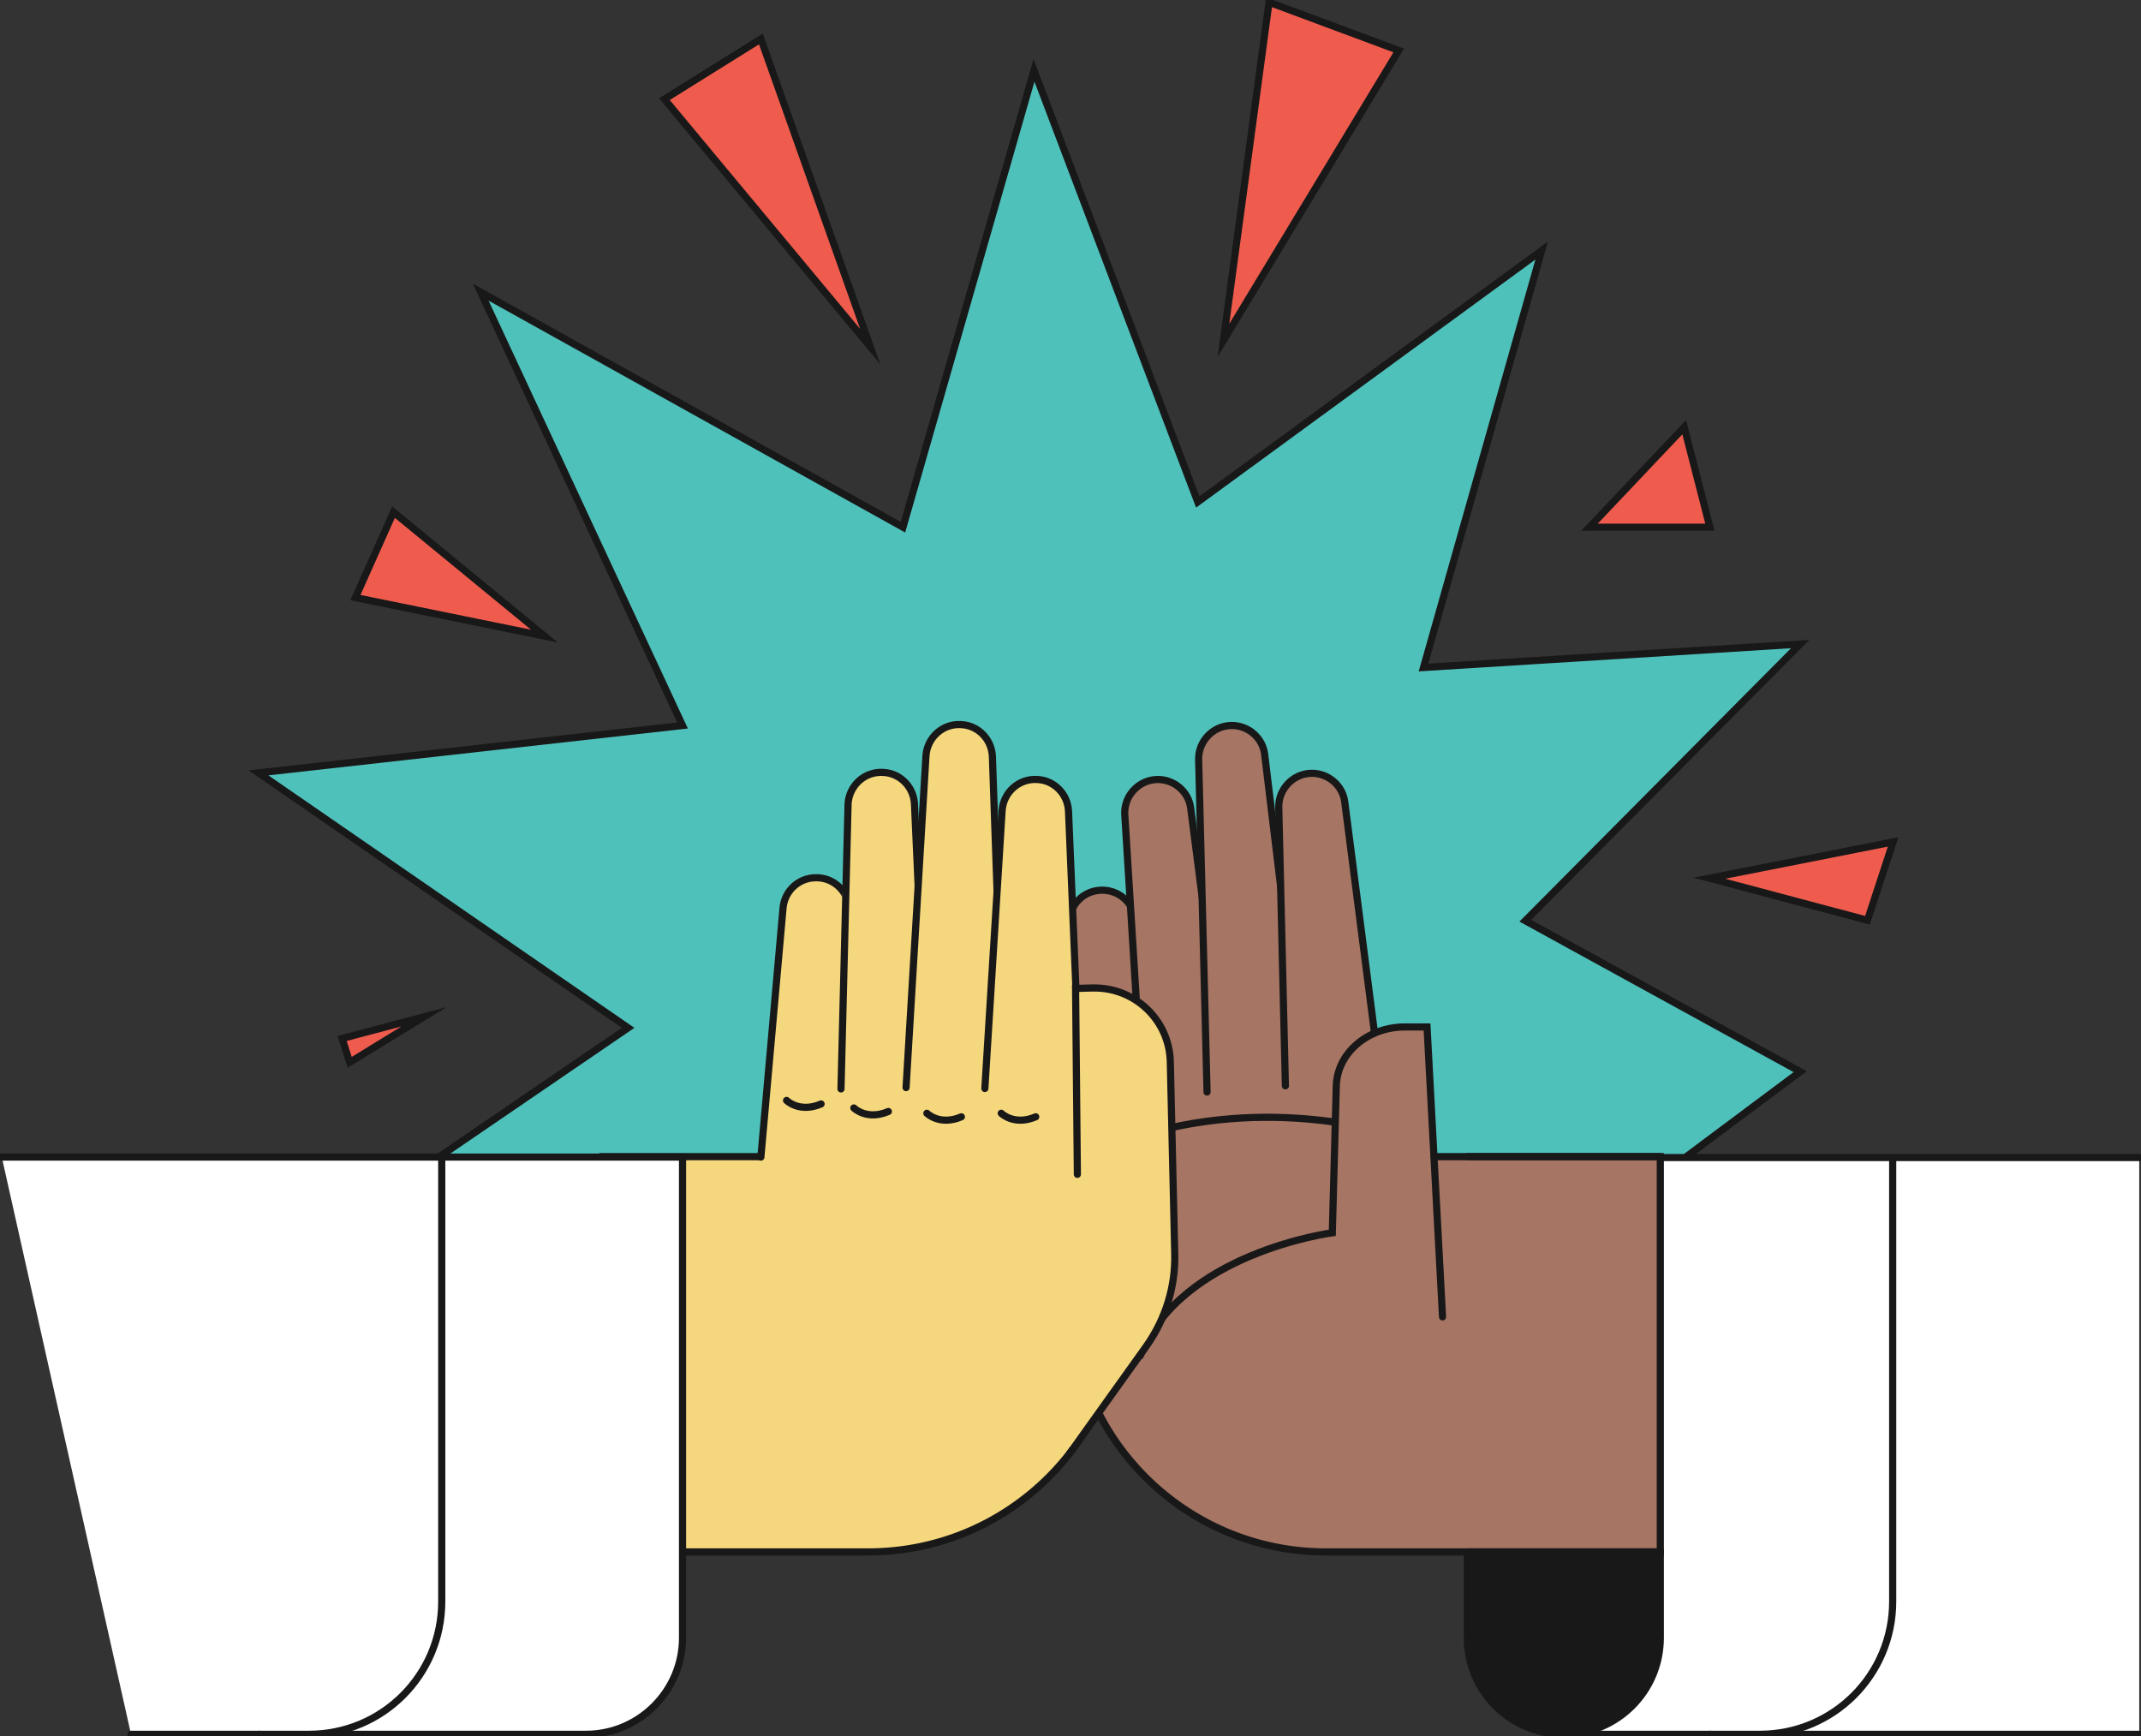 <?xml version="1.0" encoding="utf-8"?>
<!-- Generator: Adobe Illustrator 27.9.0, SVG Export Plug-In . SVG Version: 6.00 Build 0)  -->
<svg version="1.1" id="Layer_1" xmlns="http://www.w3.org/2000/svg" xmlns:xlink="http://www.w3.org/1999/xlink" x="0px" y="0px"
	 viewBox="0 0 483.7 392.2" style="enable-background:new 0 0 483.7 392.2;" xml:space="preserve">
<rect x="0" y="0" width="483.7" height="392.2" fill="#333333" stroke="none"/>
<style type="text/css">
	.st0{enable-background:new    ;}
	.st1{fill:#EF5C4D;}
	.st2{fill:#9042DB;}
	.st3{fill:#4FC1BB;}
	.st4{fill:#F2CA52;}
	.st5{fill:none;stroke:#191819;stroke-width:1.659;stroke-linecap:round;stroke-miterlimit:10;}
	.st6{fill:#FFFFFF;stroke:#191819;stroke-width:1.659;stroke-linecap:round;stroke-miterlimit:10;}
	.st7{fill:#FFFFFF;}
	.st8{fill:#191819;stroke:#191819;stroke-width:1.659;stroke-miterlimit:10;}
	.st9{fill:#191819;stroke:#191819;stroke-width:1.659;stroke-linecap:round;stroke-miterlimit:10;}
	.st10{fill:#FDF9EE;stroke:#191819;stroke-width:1.659;stroke-miterlimit:10;}
	.st11{fill:none;stroke:#191819;stroke-width:1.659;stroke-miterlimit:10;}
	.st12{fill:#FFFFFF;stroke:#191819;stroke-width:1.659;stroke-miterlimit:10;}
	.st13{fill:#F2CA52;stroke:#191819;stroke-width:1.659;stroke-linecap:round;stroke-miterlimit:10;}
	.st14{fill:#734A3C;stroke:#0B0C0D;stroke-width:1.552;stroke-miterlimit:10;}
	.st15{fill:none;stroke:#0B0C0D;stroke-width:1.552;stroke-miterlimit:10;}
	.st16{fill:#C7A0ED;stroke:#0B0C0D;stroke-width:1.552;stroke-miterlimit:10;}
	.st17{fill:#0B0C0D;stroke:#0B0C0D;stroke-width:1.552;stroke-miterlimit:10;}
	.st18{fill:#AC71E4;stroke:#0B0C0D;stroke-width:1.552;stroke-miterlimit:10;}
	.st19{fill:none;stroke:#0B0C0D;stroke-width:1.552;stroke-linecap:round;stroke-miterlimit:10;}
	.st20{fill:#F2CA52;stroke:#0B0C0D;stroke-width:1.552;stroke-linecap:round;stroke-miterlimit:10;}
	.st21{fill:#0B0C0D;stroke:#0B0C0D;stroke-width:1.552;stroke-linecap:round;stroke-miterlimit:10;}
	.st22{fill:#734A3C;}
	.st23{fill:#0B0C0D;}
	.st24{fill:#734A3C;stroke:#0B0C0D;stroke-width:1.552;stroke-linecap:round;stroke-miterlimit:10;}
	.st25{fill:#0B0C0D;stroke:#0B0C0D;stroke-width:1.597;stroke-miterlimit:10;}
	.st26{fill:#F2CA52;stroke:#0B0C0D;stroke-width:1.597;stroke-miterlimit:10;}
	.st27{fill:#F5D77D;stroke:#0B0C0D;stroke-width:1.597;stroke-miterlimit:10;}
	.st28{fill:#4EAAD8;stroke:#0B0C0D;stroke-width:1.597;stroke-miterlimit:10;}
	.st29{fill:#F8E4A8;stroke:#0B0C0D;stroke-width:1.597;stroke-miterlimit:10;}
	.st30{fill:#D9B54A;stroke:#0B0C0D;stroke-width:1.597;stroke-miterlimit:10;}
	.st31{fill:#4FC1BB;stroke:#0B0C0D;stroke-width:1.597;stroke-miterlimit:10;}
	.st32{fill:#FFFFFF;stroke:#191819;stroke-width:1.436;stroke-miterlimit:10;}
	.st33{fill:#F7ADA6;stroke:#191819;stroke-width:1.436;stroke-miterlimit:10;}
	.st34{fill:none;stroke:#191819;stroke-width:1.436;stroke-miterlimit:10;}
	.st35{fill:#191819;stroke:#191819;stroke-width:1.436;stroke-miterlimit:10;}
	.st36{fill:#CAECEB;stroke:#191819;stroke-width:1.436;stroke-miterlimit:10;}
	.st37{fill:#F8E4A8;stroke:#191819;stroke-width:1.436;stroke-miterlimit:10;}
	.st38{fill:#F2CA52;stroke:#191819;stroke-width:1.436;stroke-miterlimit:10;}
	.st39{fill:#F38579;stroke:#191819;stroke-width:1.436;stroke-miterlimit:10;}
	.st40{fill:#D65345;stroke:#0B0C0D;stroke-width:1.597;stroke-miterlimit:10;}
	.st41{fill:#CAECEB;stroke:#0B0C0D;stroke-width:1.597;stroke-miterlimit:10;}
	.st42{fill:#F7ADA6;stroke:#0B0C0D;stroke-width:1.597;stroke-miterlimit:10;}
	.st43{fill:#9042DB;stroke:#0B0C0D;stroke-width:1.597;stroke-miterlimit:10;}
	.st44{fill:#AC71E4;stroke:#0B0C0D;stroke-width:1.597;stroke-miterlimit:10;}
	.st45{fill:#F7ADA6;stroke:#000000;stroke-width:0.686;stroke-miterlimit:10;}
	.st46{fill:#0B0C0D;stroke:#0B0C0D;stroke-width:1.372;stroke-linecap:round;stroke-miterlimit:10;}
	.st47{fill:#FFFFFF;stroke:#0B0C0D;stroke-width:1.372;stroke-linecap:round;stroke-miterlimit:10;}
	.st48{fill:#D65345;stroke:#0B0C0D;stroke-width:1.372;stroke-linecap:round;stroke-miterlimit:10;}
	.st49{fill:none;stroke:#0B0C0D;stroke-width:1.372;stroke-linecap:round;stroke-miterlimit:10;}
	.st50{fill:#F7ADA6;stroke:#0B0C0D;stroke-width:1.372;stroke-linecap:round;stroke-miterlimit:10;}
	.st51{fill:#A6D4EB;}
	.st52{fill:none;stroke:#0B0C0D;stroke-width:1.372;stroke-miterlimit:10;}
	.st53{fill:#F2CA52;stroke:#191819;stroke-width:1.613;stroke-miterlimit:10;}
	.st54{fill:#A7D7FC;stroke:#191819;stroke-width:1.613;stroke-linecap:round;stroke-miterlimit:10;}
	.st55{fill:none;stroke:#191819;stroke-width:1.613;stroke-linecap:round;stroke-miterlimit:10;}
	.st56{fill:#C7A0ED;stroke:#191819;stroke-width:1.613;stroke-linecap:round;stroke-miterlimit:10;}
	.st57{fill:#F8E4A8;stroke:#191819;stroke-width:1.613;stroke-linecap:round;stroke-miterlimit:10;}
	.st58{fill:#F8E4A8;}
	.st59{fill:#191819;}
	.st60{fill:#191819;stroke:#191819;stroke-width:1.613;stroke-miterlimit:10;}
	.st61{fill:#FFFFFF;stroke:#191819;stroke-width:1.613;stroke-linecap:round;stroke-miterlimit:10;}
	.st62{fill:#A67563;}
	.st63{fill:#F38579;stroke:#191819;stroke-width:1.613;stroke-linecap:round;stroke-miterlimit:10;}
	.st64{fill:#F38579;stroke:#191819;stroke-width:1.613;stroke-miterlimit:10;}
	.st65{fill:#D9B19A;}
	.st66{fill:none;stroke:#191819;stroke-width:1.613;stroke-miterlimit:10;}
	.st67{fill:#F38579;}
	.st68{fill:#FFFFFF;stroke:#191819;stroke-width:1.613;stroke-miterlimit:10;}
	.st69{fill:#C7A0ED;stroke:#191819;stroke-width:1.613;stroke-miterlimit:10;}
	.st70{fill:#EEE3FA;stroke:#191819;stroke-width:1.613;stroke-linecap:round;stroke-miterlimit:10;}
	.st71{fill:#EDF9F8;}
	.st72{fill:#FDE7E4;}
	.st73{fill:#FDF7E5;}
	.st74{fill:#EEE3FA;}
	.st75{clip-path:url(#SVGID_00000062889933763600927570000018191450952729586347_);}
	.st76{fill:#F76D6D;}
	.st77{fill:#CAECEB;}
	.st78{fill:none;}
	.st79{fill:#35827E;}
	.st80{fill:#D65345;}
	.st81{clip-path:url(#SVGID_00000008139976858597261020000008908154494281584518_);}
	.st82{fill:none;stroke:#0B0C0D;stroke-width:1.597;stroke-miterlimit:10;}
	.st83{fill:#4EAAD8;}
	.st84{fill:#F7ADA6;}
	.st85{fill:none;stroke:#0B0C0D;stroke-width:1.372;stroke-linecap:round;stroke-miterlimit:10;}
	.st86{fill:#A7D4EC;}
	.st87{fill:none;stroke:#0B0C0D;stroke-width:1.372;stroke-miterlimit:10;}
	.st88{fill:none;stroke:#191819;stroke-width:1.618;stroke-linecap:round;stroke-miterlimit:10;}
	.st89{clip-path:url(#SVGID_00000164487406231584025030000001243766815115088552_);}
	.st90{clip-path:url(#SVGID_00000132796463840406779500000001604643586214389141_);}
	.st91{fill:#F5D77D;}
	.st92{fill:#EF5C4D;stroke:#191819;stroke-width:1.618;stroke-linecap:round;stroke-miterlimit:10;}
</style>
<path id="Path_875" class="st3" d="M183.6,285.8l-113.3-4.7l71.6-48.9l-83.5-57.6l95.8-10.7L108.6,66l95.4,53.1l29.6-103.2l37,97.5
	l77.7-56.8l-26.7,94.2l85.1-5.3l-62.1,62.5l62.1,34.1l-58.4,43.6"/>
<path id="Path_876" class="st88" d="M183.6,285.8l-113.3-4.7l71.6-48.9l-83.5-57.6l95.8-10.7L108.6,66l95.4,53.1l29.6-103.2l37,97.5
	l77.7-56.8l-26.7,94.2l85.1-5.3l-62.1,62.5l62.1,34.1l-58.4,43.6"/>
<rect id="Rectangle_46" x="351.1" y="261.5" class="st7" width="132.2" height="130.3"/>
<g id="Group_48">
	<g>
		<defs>
			<rect id="SVGID_00000129189362004922518070000014074438102864263320_" width="483.7" height="392.2"/>
		</defs>
		<clipPath id="SVGID_00000124843861033051323240000000851872195196848769_">
			<use xlink:href="#SVGID_00000129189362004922518070000014074438102864263320_"  style="overflow:visible;"/>
		</clipPath>
		<g id="Group_47" style="clip-path:url(#SVGID_00000124843861033051323240000000851872195196848769_);">
			<path id="Path_877" class="st88" d="M483.3,391.8H351.1V261.5h132.2"/>
		</g>
	</g>
</g>
<rect id="Rectangle_48" x="321.7" y="261.3" class="st62" width="53.4" height="89.3"/>
<g id="Group_50">
	<g>
		<defs>
			<rect id="SVGID_00000100361090282772429250000014819158227071831970_" width="483.7" height="392.2"/>
		</defs>
		<clipPath id="SVGID_00000109031636025164691410000007654019206742185647_">
			<use xlink:href="#SVGID_00000100361090282772429250000014819158227071831970_"  style="overflow:visible;"/>
		</clipPath>
		<g id="Group_49" style="clip-path:url(#SVGID_00000109031636025164691410000007654019206742185647_);">
			<path id="Path_878" class="st62" d="M241.9,289.5l-0.4-80.9c0-4.1,3.3-7.5,7.5-7.5c3.8,0,7,2.8,7.5,6.6l8.6,78.5L241.9,289.5z"/>
			<path id="Path_879" class="st88" d="M241.9,289.5l-0.4-80.9c0-4.1,3.3-7.5,7.5-7.5c3.8,0,7,2.8,7.5,6.6l8.6,78.5L241.9,289.5z"/>
			<path id="Path_880" class="st62" d="M256.1,264.7l-1.9-80.9c-0.1-4.1,3.2-7.6,7.3-7.7c3.8-0.1,7.1,2.7,7.6,6.4l10.1,78.4
				L256.1,264.7z"/>
			<path id="Path_881" class="st88" d="M258.1,248.2l-4-64.4c-0.1-4.1,3.2-7.6,7.3-7.7c3.8-0.1,7.1,2.7,7.6,6.4l10.1,78.4"/>
			<path id="Path_882" class="st62" d="M273.1,260l-2.3-88.5c-0.1-4.1,3.2-7.6,7.3-7.7c3.8-0.1,7.1,2.7,7.6,6.4l10.4,85.9L273.1,260
				z"/>
			<path id="Path_883" class="st88" d="M272.7,246.7l-1.9-75.1c-0.1-4.1,3.2-7.6,7.3-7.7c3.8-0.1,7.1,2.7,7.6,6.4l10.4,85.9"/>
			<path id="Path_884" class="st62" d="M290.9,263.3l-1.9-80.9c-0.1-4.1,3.2-7.6,7.3-7.7c3.8-0.1,7.1,2.7,7.6,6.4l10.1,78.4
				L290.9,263.3z"/>
			<path id="Path_885" class="st88" d="M290.4,245.3l-1.5-62.9c-0.1-4.1,3.2-7.6,7.3-7.7c3.8-0.1,7.1,2.7,7.6,6.4l10.1,78.4"/>
			<path id="Path_886" class="st62" d="M312.1,350.6h-12.5c-31.9,0-57.7-25.8-57.7-57.7l0,0v-30.1c0,0,19.2-9.6,36.3-10.1
				c14.1-1.5,33.8,3,33.8,3L312.1,350.6z"/>
			<path id="Path_887" class="st88" d="M312.1,255.7c0,0-30.8-9.6-63.1,4"/>
			<path id="Path_888" class="st62" d="M299.5,338.5l2.4-93.2c0.3-7.4,7.1-13.3,15.5-13.3h5l6.3,117.6l-16.7,1L299.5,338.5z"/>
			<path id="Path_889" class="st88" d="M325.9,297.5l-3.5-65.5h-5c-8.4,0-15.3,5.9-15.5,13.3l-0.9,33.2c0,0-34.3,4.5-43.4,27.8"/>
			<line id="Line_188" class="st88" x1="375.1" y1="261.3" x2="324" y2="261.3"/>
			<path id="Path_890" class="st88" d="M241.9,255.7v37.2c0,31.9,25.8,57.7,57.7,57.7c0,0,0,0,0,0h75.5"/>
			<rect id="Rectangle_49" x="136.2" y="261.3" class="st91" width="57.5" height="89.3"/>
			<path id="Path_891" class="st91" d="M183.6,350.6h12.5c31.9,0,57.7-25.8,57.7-57.7l0,0v-30.1c0,0-19.2-9.6-36.3-10.1
				c-14.1-1.5-33.8,3-33.8,3L183.6,350.6z"/>
			<path id="Path_892" class="st88" d="M183.6,255.7c0,0,30.8-9.6,63.1,4"/>
			<path id="Path_893" class="st88" d="M253.8,292.9c0,31.9-25.8,57.7-57.7,57.7l0,0h-59.9v-89.3h35.5"/>
			<path id="Path_894" class="st91" d="M170.4,285.8l6.5-80.7c0.3-4.1,4-7.2,8.1-6.9c3.8,0.3,6.7,3.4,6.9,7.2l1.8,79L170.4,285.8z"
				/>
			<path id="Path_895" class="st88" d="M191.9,205.5c-0.2-4.1-3.6-7.4-7.8-7.2c-3.8,0.1-6.9,3.1-7.2,6.9l-5,56.2"/>
			<path id="Path_896" class="st91" d="M186.6,262.3l5-80.8c0.3-4.1,3.8-7.3,8-7c3.8,0.2,6.8,3.3,7,7.1l3.3,78.9L186.6,262.3z"/>
			<path id="Path_897" class="st88" d="M190,246l1.6-64.5c0.3-4.1,3.8-7.3,8-7c3.8,0.2,6.8,3.3,7,7.1l3.2,71.5"/>
			<path id="Path_898" class="st91" d="M203.9,259l5.3-88.3c0.3-4.1,3.8-7.3,8-7c3.8,0.2,6.8,3.3,7,7.1l3,86.5L203.9,259z"/>
			<path id="Path_899" class="st88" d="M204.7,245.7l4.5-75c0.3-4.1,3.8-7.3,8-7c3.8,0.2,6.8,3.3,7,7.1l3,86.5"/>
			<path id="Path_900" class="st91" d="M221.4,263.9l5-80.8c0.3-4.1,3.8-7.3,8-7c3.8,0.2,6.8,3.3,7,7.1l3.3,78.9L221.4,263.9z"/>
			<path id="Path_901" class="st88" d="M222.5,245.9l3.9-62.8c0.3-4.1,3.8-7.3,8-7c3.8,0.2,6.8,3.3,7,7.1l3.3,78.9"/>
			<path id="Path_902" class="st91" d="M241.7,328.3l17.3-24.2c4.3-6.1,6.6-13.4,6.4-20.9l-1-43.3c-0.2-9.4-8-16.9-17.5-16.7
				c0,0-0.1,0-0.1,0l-3.8,0.1l0.4,42"/>
			<path id="Path_903" class="st88" d="M241.7,328.3l17.3-24.2c4.3-6.1,6.6-13.4,6.4-20.9l-1-43.3c-0.2-9.4-8-16.9-17.5-16.7
				c0,0-0.1,0-0.1,0l-3.8,0.1l0.4,42"/>
			<path id="Path_904" class="st7" d="M0.4,261.4h153.8V370c0,12-9.8,21.8-21.8,21.8H29.6"/>
			<path id="Path_905" class="st88" d="M0.4,261.4h153.8V370c0,12-9.8,21.8-21.8,21.8H29.6"/>
			<path id="Path_906" class="st59" d="M331.5,370c0,12,9.7,21.8,21.8,21.8c12,0,21.8-9.7,21.8-21.8c0,0,0,0,0,0v-19.3h-43.6V370z"
				/>
			<path id="Path_907" class="st88" d="M331.5,370c0,12,9.7,21.8,21.8,21.8c12,0,21.8-9.7,21.8-21.8c0,0,0,0,0,0v-19.3h-43.6V370z"
				/>
			<path id="Path_908" class="st88" d="M331.5,350.6h43.6v-89.3h-43.6"/>
			<path id="Path_909" class="st7" d="M427.6,262.3v99.5c0,16.6-13.4,30-30,30h-11.3"/>
			<path id="Path_910" class="st88" d="M427.6,262.3v99.5c0,16.6-13.4,30-30,30h-11.3"/>
			<path id="Path_911" class="st7" d="M99.8,262.3v99.5c0,16.6-13.4,30-30,30H58.5"/>
			<path id="Path_912" class="st88" d="M99.8,262.3v99.5c0,16.6-13.4,30-30,30H58.5"/>
			<path id="Path_913" class="st88" d="M177.7,248.6c0,0,2.9,2.9,7.8,0.8"/>
			<path id="Path_914" class="st88" d="M192.9,250.3c0,0,2.9,2.9,7.8,0.8"/>
			<path id="Path_915" class="st88" d="M209.4,251.5c0,0,2.9,2.9,7.8,0.8"/>
			<path id="Path_916" class="st88" d="M226.2,251.5c0,0,2.9,2.9,7.8,0.8"/>
			<path id="Path_917" class="st1" d="M276.4,76.9l10.3-76.4L316,11.4L276.4,76.9z"/>
			<path id="Path_918" class="st92" d="M276.4,76.9l10.3-76.4L316,11.4L276.4,76.9z"/>
			<path id="Path_919" class="st1" d="M359.1,119.1l21.4-22.6l5.8,22.6H359.1z"/>
			<path id="Path_920" class="st92" d="M359.1,119.1l21.4-22.6l5.8,22.6H359.1z"/>
			<path id="Path_921" class="st1" d="M196.6,78.3L171.9,8.8l-21.8,13.6L196.6,78.3z"/>
			<path id="Path_922" class="st92" d="M196.6,78.3L171.9,8.8l-21.8,13.6L196.6,78.3z"/>
			<path id="Path_923" class="st1" d="M123,143.7l-34.1-28l-8.6,19.3L123,143.7z"/>
			<path id="Path_924" class="st92" d="M123,143.7l-34.1-28l-8.6,19.3L123,143.7z"/>
			<path id="Path_925" class="st1" d="M386.2,198.4l41.5-8.2l-5.8,17.7L386.2,198.4z"/>
			<path id="Path_926" class="st88" d="M386.2,198.4l41.5-8.2l-5.8,17.7L386.2,198.4z"/>
			<path id="Path_927" class="st1" d="M95.8,229.7l-18.5,4.9L79,240L95.8,229.7z"/>
			<path id="Path_928" class="st92" d="M95.8,229.7l-18.5,4.9L79,240L95.8,229.7z"/>
		</g>
	</g>
</g>
</svg>
